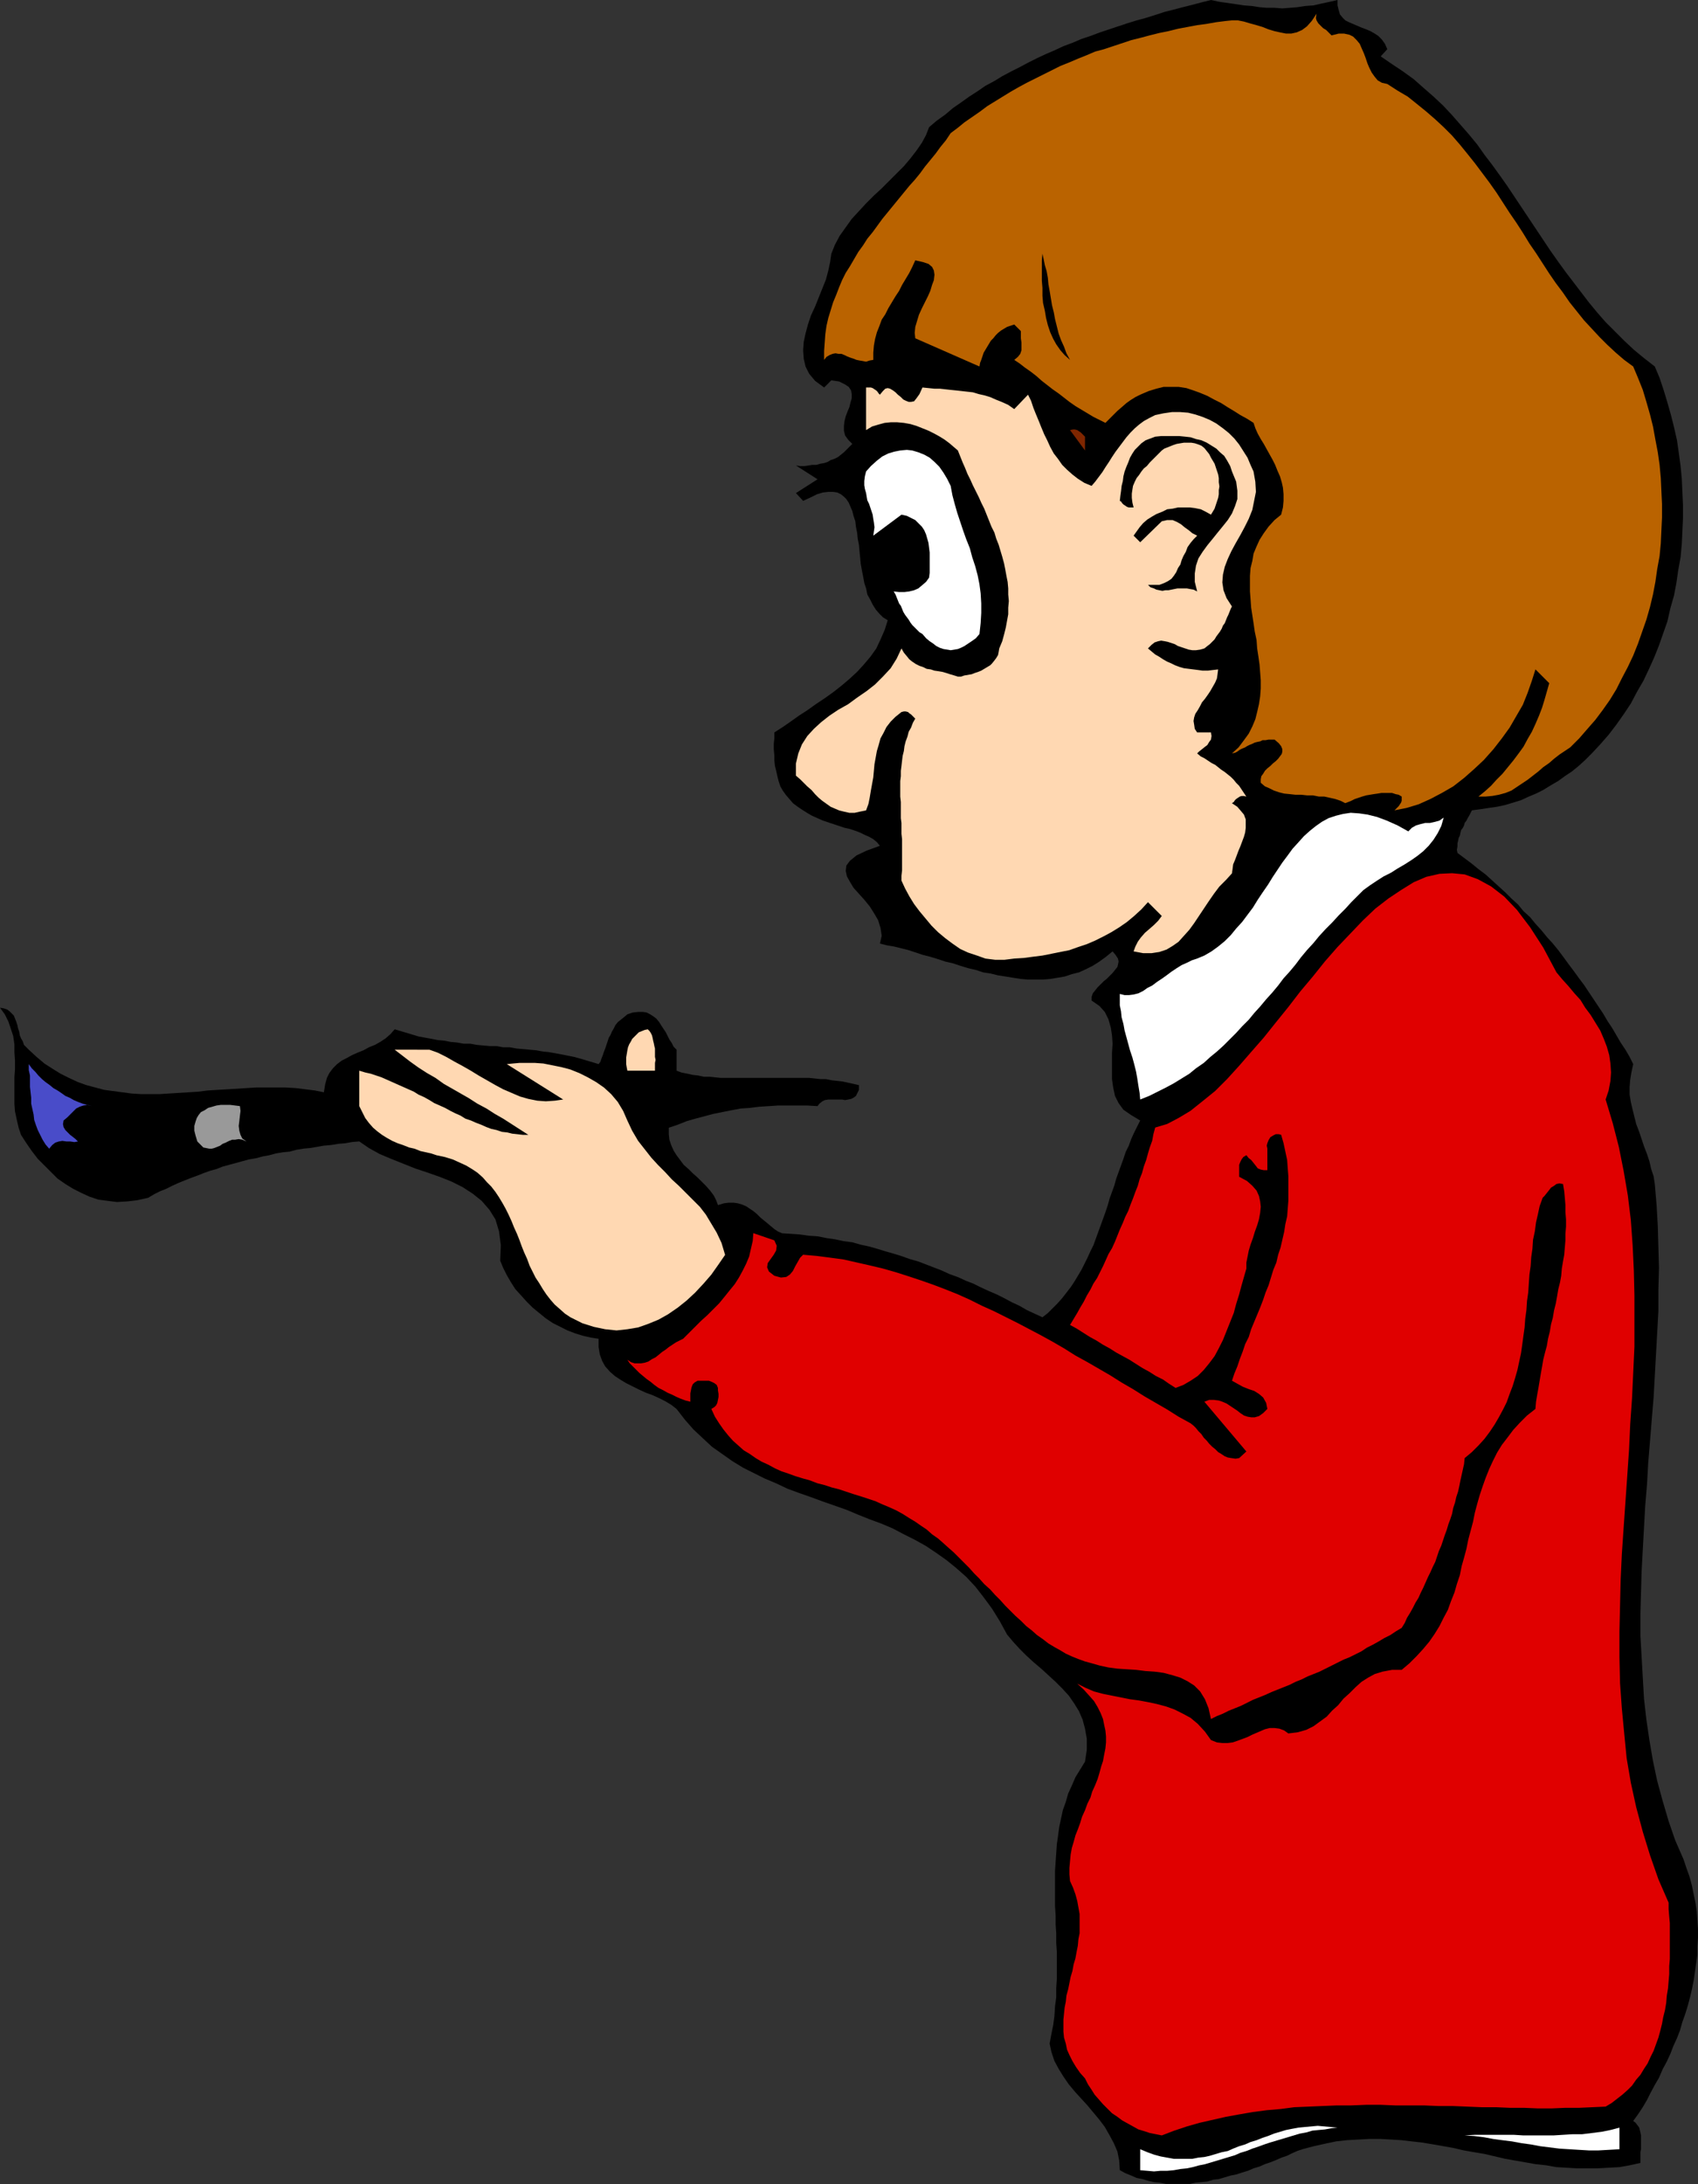 <?xml version="1.0" encoding="UTF-8" standalone="no"?>
<svg
   version="1.0"
   width="121.048mm"
   height="155.668mm"
   id="svg15"
   sodipodi:docname="Painter 06.wmf"
   xmlns:inkscape="http://www.inkscape.org/namespaces/inkscape"
   xmlns:sodipodi="http://sodipodi.sourceforge.net/DTD/sodipodi-0.dtd"
   xmlns="http://www.w3.org/2000/svg"
   xmlns:svg="http://www.w3.org/2000/svg">
  <rect width="100%" height="100%" fill="#333333" stroke="none"/>
  <sodipodi:namedview
     id="namedview15"
     pagecolor="#ffffff"
     bordercolor="#000000"
     borderopacity="0.25"
     inkscape:showpageshadow="2"
     inkscape:pageopacity="0.0"
     inkscape:pagecheckerboard="0"
     inkscape:deskcolor="#d1d1d1"
     inkscape:document-units="mm" />
  <defs
     id="defs1">
    <pattern
       id="WMFhbasepattern"
       patternUnits="userSpaceOnUse"
       width="6"
       height="6"
       x="0"
       y="0" />
  </defs>
  <path
     style="fill:#000000;fill-opacity:1;fill-rule:evenodd;stroke:none"
     d="m 360.38,0 v 1.454 l 0.323,1.293 0.323,1.131 0.808,0.97 0.646,0.646 0.97,0.485 1.131,0.485 1.131,0.485 1.131,0.485 1.293,0.485 1.131,0.485 1.131,0.646 0.97,0.646 0.97,0.97 0.808,1.131 0.646,1.454 -1.778,1.939 3.071,2.101 2.909,1.939 2.909,2.101 2.747,2.424 2.586,2.262 2.586,2.424 2.424,2.585 2.262,2.585 2.262,2.585 2.262,2.747 1.939,2.747 2.101,2.747 2.101,2.909 1.939,2.747 1.939,2.909 1.939,2.909 1.939,2.909 1.939,2.909 1.939,2.909 1.939,2.909 1.939,2.747 2.101,2.909 2.101,2.747 2.101,2.747 2.101,2.747 2.262,2.747 2.262,2.585 2.586,2.585 2.424,2.424 2.586,2.424 2.747,2.262 2.909,2.262 1.293,3.07 1.131,3.393 0.97,3.232 0.97,3.393 0.808,3.232 0.808,3.555 0.485,3.393 0.485,3.555 0.323,3.393 0.162,3.555 0.162,3.555 v 3.555 l -0.162,3.555 -0.162,3.393 -0.323,3.555 -0.646,3.555 -0.485,3.393 -0.646,3.393 -0.97,3.393 -0.808,3.555 -1.131,3.232 -1.131,3.232 -1.293,3.232 -1.454,3.232 -1.454,3.07 -1.778,3.07 -1.616,3.07 -1.939,2.909 -1.939,2.747 -2.101,2.747 -2.262,2.585 -2.262,2.424 -1.778,1.778 -1.778,1.616 -1.778,1.454 -1.939,1.293 -1.778,1.293 -1.939,1.131 -2.101,1.293 -1.939,0.97 -1.939,0.808 -2.101,0.97 -2.101,0.646 -2.101,0.646 -2.262,0.485 -2.262,0.323 -2.101,0.323 -2.424,0.323 -0.323,0.646 -0.323,0.646 -0.485,0.808 -0.323,0.646 -0.485,0.646 -0.162,0.646 -0.323,0.646 -0.485,0.646 -0.162,0.646 -0.162,0.808 -0.323,0.646 -0.162,0.808 -0.162,0.646 v 0.808 l -0.162,0.97 0.162,0.808 1.939,1.454 1.939,1.454 1.778,1.454 1.939,1.454 1.778,1.616 1.778,1.616 1.778,1.616 1.616,1.616 1.778,1.616 1.454,1.778 1.778,1.616 1.454,1.778 1.616,1.778 1.454,1.778 1.616,1.778 1.454,1.778 1.454,1.939 1.293,1.778 1.454,1.939 1.293,1.778 1.454,1.939 1.293,1.939 1.293,1.939 1.293,1.939 1.293,1.939 1.131,1.939 1.293,1.939 1.131,1.939 1.131,1.939 1.293,1.939 1.131,1.939 0.97,1.939 -0.485,2.262 -0.323,1.939 -0.162,1.939 v 2.101 l 0.323,1.939 0.485,2.101 0.485,1.939 0.485,1.939 0.808,2.101 0.646,1.939 0.646,1.939 0.808,2.101 0.646,1.939 0.485,2.101 0.646,1.939 0.323,2.101 0.485,5.656 0.323,5.656 0.162,5.656 0.162,5.656 -0.162,5.817 v 5.817 l -0.323,5.817 -0.323,5.817 -0.323,5.817 -0.323,5.817 -0.485,5.817 -0.485,5.979 -0.485,5.817 -0.323,5.817 -0.485,5.817 -0.323,5.817 -0.323,5.817 -0.323,5.979 -0.162,5.656 -0.162,5.817 v 5.817 l 0.323,5.656 0.323,5.656 0.323,5.656 0.646,5.656 0.808,5.494 0.97,5.656 1.131,5.333 1.454,5.333 1.616,5.494 1.778,5.171 2.262,5.171 0.808,2.424 0.808,2.262 0.646,2.424 0.485,2.424 0.485,2.262 0.323,2.262 0.162,2.262 0.162,2.424 v 2.262 l -0.162,2.424 v 2.262 l -0.323,2.262 -0.323,2.262 -0.323,2.262 -0.485,2.424 -0.485,2.101 -0.646,2.424 -0.646,2.101 -0.808,2.262 -0.646,2.262 -0.808,2.101 -0.97,2.101 -0.808,2.101 -0.97,2.101 -1.131,2.101 -0.97,2.262 -1.131,1.939 -1.131,2.101 -0.97,1.939 -1.131,1.939 -1.293,1.939 -1.293,1.778 0.646,0.485 0.485,0.646 0.485,0.646 0.162,0.646 0.162,0.646 0.162,0.808 v 0.646 0.808 0.808 0.646 0.808 l -0.162,0.808 v 0.808 0.646 0.808 0.646 l -2.909,0.646 -2.747,0.485 -2.909,0.162 -2.909,0.162 h -2.747 -2.909 l -2.747,-0.162 -2.747,-0.162 -2.747,-0.485 -2.909,-0.323 -2.747,-0.485 -2.747,-0.485 -2.747,-0.485 -2.747,-0.646 -2.747,-0.646 -2.909,-0.485 -2.747,-0.485 -2.747,-0.646 -2.747,-0.485 -2.747,-0.485 -2.909,-0.485 -2.909,-0.323 -2.747,-0.323 -2.747,-0.162 -2.909,-0.162 h -2.909 l -2.909,0.162 -3.071,0.162 -2.909,0.323 -3.071,0.646 -2.909,0.646 -3.071,0.808 -1.454,0.485 -1.454,0.646 -1.293,0.646 -1.454,0.485 -1.454,0.646 -1.616,0.646 -1.454,0.485 -1.454,0.646 -1.616,0.485 -1.454,0.646 -1.616,0.485 -1.454,0.485 -1.616,0.323 -1.616,0.485 -1.616,0.485 -1.454,0.162 -1.616,0.485 -1.616,0.162 -1.616,0.162 -1.454,0.323 h -1.778 -1.454 -1.778 -1.454 l -1.616,-0.323 -1.616,-0.162 -1.454,-0.323 -1.616,-0.485 -1.616,-0.323 -1.454,-0.646 -1.616,-0.646 -1.454,-0.808 -0.162,-2.585 -0.485,-2.424 -0.97,-2.262 -1.131,-2.101 -1.293,-2.262 -1.454,-1.939 -1.616,-1.939 -1.616,-1.939 -1.778,-1.939 -1.616,-1.778 -1.616,-1.939 -1.454,-2.101 -1.293,-2.101 -1.131,-2.101 -0.808,-2.424 -0.485,-2.262 0.485,-2.585 0.485,-2.424 0.323,-2.424 0.162,-2.585 0.323,-2.424 v -2.424 l 0.162,-2.585 v -2.424 -2.424 -2.424 l -0.162,-2.424 v -2.585 l -0.162,-2.424 v -2.424 l -0.162,-2.424 v -2.424 -2.424 -2.424 -2.262 l 0.162,-2.424 0.162,-2.262 0.162,-2.424 0.323,-2.262 0.323,-2.424 0.485,-2.262 0.485,-2.262 0.808,-2.262 0.646,-2.262 0.97,-2.101 0.97,-2.262 1.293,-2.101 1.293,-2.101 0.485,-3.232 v -2.909 l -0.485,-2.747 -0.646,-2.424 -0.97,-2.262 -1.293,-2.101 -1.454,-2.101 -1.778,-1.939 -1.778,-1.778 -1.939,-1.778 -1.939,-1.778 -2.101,-1.778 -1.939,-1.778 -1.778,-1.778 -1.778,-1.939 -1.616,-1.939 -1.939,-3.555 -2.101,-3.393 -2.262,-3.07 -2.262,-2.909 -2.424,-2.585 -2.747,-2.424 -2.586,-2.101 -2.747,-1.939 -2.909,-1.939 -2.909,-1.616 -2.909,-1.454 -3.071,-1.616 -3.071,-1.293 -3.071,-1.131 -3.232,-1.293 -3.071,-1.293 -3.232,-1.131 -3.232,-1.131 -3.071,-1.131 -3.232,-1.131 -3.071,-1.131 -3.071,-1.454 -3.071,-1.293 -2.909,-1.454 -2.909,-1.454 -2.909,-1.778 -2.747,-1.939 -2.747,-1.939 -2.424,-2.262 -2.586,-2.424 -2.262,-2.585 -2.262,-2.909 -1.454,-1.131 -1.616,-0.97 -1.616,-0.808 -1.778,-0.808 -1.778,-0.646 -1.778,-0.808 -1.939,-0.97 -1.616,-0.808 -1.616,-0.97 -1.454,-0.97 -1.293,-1.131 -1.293,-1.454 -0.808,-1.454 -0.646,-1.778 -0.323,-1.939 v -2.262 l -2.101,-0.323 -2.101,-0.485 -2.101,-0.646 -2.101,-0.808 -1.939,-0.97 -1.939,-0.97 -1.939,-1.293 -1.778,-1.454 -1.778,-1.454 -1.616,-1.616 -1.454,-1.616 -1.616,-1.778 -1.131,-1.778 -1.131,-1.939 -0.97,-1.939 -0.808,-1.939 0.162,-4.201 -0.485,-3.717 -0.97,-3.232 -1.616,-2.585 -2.101,-2.424 -2.424,-1.939 -2.747,-1.778 -2.909,-1.454 -3.232,-1.293 -3.232,-1.131 -3.394,-1.131 -3.232,-1.293 -3.232,-1.293 -3.071,-1.293 -2.909,-1.616 -2.586,-1.778 -1.939,0.162 -1.778,0.323 -1.939,0.162 -1.939,0.323 -1.939,0.162 -1.778,0.323 -1.939,0.323 -1.778,0.162 -1.939,0.323 -1.778,0.485 -1.778,0.162 -1.939,0.323 -1.778,0.485 -1.778,0.323 -1.778,0.485 -1.939,0.323 -1.778,0.485 -1.778,0.485 -1.778,0.485 -1.778,0.485 -1.616,0.646 -1.778,0.485 -1.778,0.646 -1.616,0.646 -1.778,0.646 -1.616,0.646 -1.616,0.646 -1.778,0.808 -1.616,0.808 -1.616,0.646 -1.616,0.808 -1.616,0.97 -2.909,0.646 -2.747,0.323 -2.747,0.162 -2.586,-0.323 -2.424,-0.323 -2.424,-0.808 -2.101,-0.97 -2.262,-1.131 -2.101,-1.293 -2.101,-1.454 -1.778,-1.778 -1.778,-1.778 -1.778,-1.778 -1.616,-2.101 -1.454,-2.101 -1.454,-2.262 -0.646,-1.939 -0.485,-2.101 -0.485,-2.262 -0.162,-2.101 v -2.424 -2.262 -2.424 l 0.162,-2.101 v -2.424 l -0.162,-2.262 v -2.101 L 3.555,279.068 2.909,277.129 2.262,275.19 1.293,273.251 0,271.473 l 0.97,0.162 0.97,0.323 0.646,0.485 0.646,0.646 0.485,0.485 0.323,0.808 0.323,0.808 0.323,0.97 0.162,0.808 0.323,0.97 0.162,0.97 0.323,0.808 0.485,0.808 0.323,0.97 0.646,0.646 0.646,0.646 2.101,1.939 2.101,1.778 2.262,1.454 2.101,1.293 2.262,1.131 2.424,1.131 2.262,0.808 2.424,0.646 2.424,0.646 2.424,0.323 2.424,0.323 2.424,0.323 2.586,0.162 h 2.424 2.586 l 2.586,-0.162 2.586,-0.162 2.586,-0.162 2.586,-0.162 2.586,-0.323 2.586,-0.162 2.747,-0.162 2.586,-0.162 2.586,-0.162 2.586,-0.162 h 2.747 2.586 2.586 l 2.747,0.162 2.586,0.323 2.586,0.323 2.424,0.485 0.323,-2.101 0.485,-1.778 0.646,-1.293 0.97,-1.293 1.131,-1.131 1.293,-0.97 1.293,-0.646 1.454,-0.808 1.454,-0.646 1.616,-0.646 1.454,-0.808 1.616,-0.646 1.454,-0.808 1.454,-0.97 1.293,-1.131 1.131,-1.293 1.616,0.485 1.616,0.485 1.616,0.485 1.616,0.485 1.778,0.323 1.778,0.323 1.616,0.323 1.778,0.162 1.616,0.323 1.778,0.162 1.778,0.323 h 1.778 l 1.778,0.323 1.778,0.162 1.778,0.162 h 1.778 l 1.778,0.323 h 1.778 l 1.778,0.323 1.778,0.162 1.778,0.162 1.778,0.162 1.778,0.323 1.616,0.162 1.778,0.323 1.778,0.323 1.616,0.323 1.616,0.323 1.778,0.485 1.616,0.485 1.616,0.485 1.616,0.485 0.485,-0.646 0.323,-0.97 0.323,-0.808 0.323,-0.97 0.323,-0.808 0.323,-0.97 0.323,-0.97 0.323,-0.97 0.485,-0.808 0.323,-0.808 0.485,-0.808 0.485,-0.97 0.646,-0.808 0.808,-0.646 0.808,-0.646 0.97,-0.808 1.454,-0.485 1.454,-0.162 h 1.293 l 0.97,0.162 0.97,0.485 0.97,0.646 0.646,0.485 0.808,0.97 0.485,0.808 0.646,0.97 0.646,0.97 0.485,0.97 0.485,0.97 0.646,0.97 0.485,0.97 0.808,0.808 v 5.656 l 1.293,0.485 1.616,0.323 1.454,0.323 1.454,0.162 1.454,0.323 h 1.616 l 1.454,0.162 1.616,0.162 h 1.454 1.616 1.616 1.616 1.616 1.454 1.616 1.616 1.616 1.616 1.616 1.616 1.616 1.454 1.616 l 1.616,0.162 1.454,0.162 h 1.454 l 1.616,0.323 1.454,0.162 1.454,0.162 1.454,0.323 1.454,0.323 1.454,0.323 v 1.293 l -0.485,0.97 -0.323,0.646 -0.646,0.485 -0.646,0.323 -0.808,0.162 -0.808,0.162 -0.808,-0.162 h -0.97 -0.97 -0.97 -0.808 l -0.97,0.162 -0.646,0.323 -0.808,0.646 -0.485,0.646 -2.747,-0.162 h -2.586 -2.586 -2.747 l -2.424,0.162 -2.586,0.162 -2.586,0.323 -2.424,0.162 -2.586,0.485 -2.424,0.485 -2.424,0.485 -2.424,0.646 -2.424,0.646 -2.262,0.646 -2.424,0.97 -2.424,0.808 v 1.778 l 0.162,1.454 0.485,1.454 0.646,1.454 0.808,1.293 0.97,1.293 0.97,1.293 1.293,1.131 1.131,1.131 1.293,1.131 1.131,1.131 1.131,1.131 1.131,1.293 0.97,1.293 0.646,1.293 0.485,1.293 1.616,-0.485 1.293,-0.162 h 1.293 l 1.131,0.162 1.131,0.323 1.131,0.485 0.97,0.646 0.97,0.646 0.97,0.808 0.97,0.97 0.808,0.646 0.97,0.808 0.97,0.808 0.97,0.808 0.97,0.646 1.131,0.485 2.424,0.162 2.424,0.162 2.262,0.323 2.424,0.162 2.424,0.485 2.262,0.323 2.262,0.485 2.424,0.323 2.262,0.646 2.262,0.485 2.262,0.646 2.101,0.646 2.262,0.646 2.101,0.646 2.262,0.808 2.262,0.646 2.101,0.808 2.101,0.808 2.101,0.808 2.101,0.97 2.262,0.808 2.101,0.97 2.101,0.808 1.939,0.97 2.101,0.97 2.262,0.97 1.939,0.97 2.101,1.131 2.101,0.97 1.939,1.131 2.101,0.97 2.101,0.97 1.454,-1.131 1.293,-1.293 1.293,-1.293 1.293,-1.454 1.131,-1.454 1.131,-1.454 0.97,-1.454 0.97,-1.616 0.97,-1.616 0.808,-1.616 0.808,-1.616 0.808,-1.778 0.808,-1.616 0.646,-1.778 0.646,-1.778 0.646,-1.778 0.646,-1.778 0.646,-1.778 0.646,-1.939 0.485,-1.778 0.646,-1.778 0.646,-1.778 0.485,-1.778 0.646,-1.778 0.646,-1.778 0.646,-1.778 0.646,-1.939 0.808,-1.616 0.646,-1.778 0.808,-1.778 0.808,-1.616 0.808,-1.616 -2.424,-1.454 -2.101,-1.454 -1.293,-1.778 -0.97,-1.939 -0.485,-2.262 -0.323,-2.262 v -2.262 -2.424 -2.424 l 0.162,-2.424 -0.162,-2.262 -0.323,-2.101 -0.646,-2.262 -0.97,-1.939 -1.454,-1.616 -2.101,-1.454 v -0.97 l 0.323,-0.97 0.646,-0.808 0.646,-0.808 0.808,-0.808 0.808,-0.808 0.808,-0.646 0.808,-0.808 0.808,-0.808 0.646,-0.808 0.646,-0.808 0.162,-0.646 0.162,-0.808 -0.162,-0.808 -0.646,-0.97 -0.808,-0.97 -1.778,1.454 -1.778,1.293 -1.778,1.131 -1.939,0.97 -1.778,0.808 -1.939,0.485 -1.939,0.646 -1.939,0.323 -1.939,0.323 -1.939,0.162 h -1.939 -2.101 l -1.939,-0.162 -2.101,-0.323 -1.939,-0.323 -2.101,-0.323 -1.939,-0.485 -2.101,-0.323 -1.939,-0.646 -2.101,-0.485 -2.101,-0.646 -1.939,-0.646 -2.101,-0.485 -1.939,-0.646 -2.101,-0.646 -1.939,-0.485 -1.939,-0.646 -1.939,-0.646 -1.939,-0.485 -1.939,-0.485 -1.939,-0.323 -1.939,-0.485 0.485,-2.101 -0.323,-2.101 -0.646,-2.101 -1.131,-1.939 -1.131,-1.778 -1.454,-1.778 -1.454,-1.616 -1.454,-1.616 -0.97,-1.616 -0.808,-1.454 -0.323,-1.454 0.162,-1.454 0.97,-1.293 1.778,-1.454 2.747,-1.293 3.555,-1.293 -0.808,-0.97 -0.97,-0.808 -1.131,-0.646 -1.131,-0.485 -1.293,-0.646 -1.293,-0.485 -1.454,-0.485 -1.454,-0.323 -1.454,-0.485 -1.454,-0.485 -1.454,-0.485 -1.454,-0.485 -1.454,-0.646 -1.454,-0.646 -1.131,-0.646 -1.293,-0.808 -1.454,-0.97 -1.293,-0.97 -0.97,-1.131 -0.97,-1.131 -0.808,-1.131 -0.646,-1.131 -0.485,-1.454 -0.323,-1.293 -0.323,-1.454 -0.323,-1.293 -0.162,-1.454 v -1.454 l -0.162,-1.616 v -1.454 l 0.162,-1.454 v -1.616 l 2.262,-1.454 2.101,-1.454 2.262,-1.616 2.262,-1.454 2.262,-1.616 2.424,-1.616 2.262,-1.616 2.262,-1.778 2.101,-1.778 2.101,-1.939 1.778,-1.939 1.778,-2.101 1.616,-2.262 1.131,-2.424 1.131,-2.585 0.808,-2.585 -1.293,-0.808 -0.97,-0.97 -0.97,-1.131 -0.808,-1.293 -0.646,-1.293 -0.808,-1.454 -0.323,-1.616 -0.485,-1.454 -0.323,-1.778 -0.323,-1.616 -0.323,-1.778 -0.162,-1.778 -0.162,-1.616 -0.162,-1.778 -0.323,-1.616 -0.162,-1.616 -0.323,-1.616 -0.162,-1.454 -0.485,-1.454 -0.323,-1.293 -0.485,-1.131 -0.485,-1.131 -0.646,-0.97 -0.646,-0.646 -0.808,-0.646 -0.97,-0.485 -1.131,-0.162 h -1.293 l -1.454,0.162 -1.616,0.485 -1.616,0.808 -2.101,0.97 -1.939,-2.101 5.818,-3.717 -5.818,-3.717 1.131,0.162 h 1.131 l 1.131,-0.162 0.97,-0.162 h 1.131 l 1.131,-0.323 0.97,-0.162 0.97,-0.323 0.808,-0.485 0.97,-0.323 0.97,-0.485 0.808,-0.646 0.808,-0.646 0.646,-0.646 0.808,-0.808 0.808,-0.808 -1.131,-1.131 -0.808,-1.131 -0.323,-1.293 v -1.293 l 0.162,-1.293 0.323,-1.293 0.485,-1.293 0.485,-1.131 0.323,-1.293 0.323,-1.131 v -1.131 l -0.162,-0.97 -0.646,-0.97 -0.97,-0.646 -1.616,-0.808 -2.101,-0.323 -1.939,1.939 -2.424,-1.778 -1.616,-1.939 -0.97,-1.939 -0.485,-2.101 -0.162,-2.262 0.162,-2.262 0.485,-2.262 0.646,-2.424 0.808,-2.424 1.131,-2.424 0.97,-2.424 0.97,-2.424 0.97,-2.424 0.646,-2.424 0.485,-2.262 0.323,-2.262 0.97,-2.424 1.293,-2.424 1.616,-2.262 1.616,-2.262 1.939,-2.101 1.939,-2.101 2.101,-2.101 2.101,-1.939 2.101,-2.101 1.939,-1.939 1.939,-1.939 1.778,-2.101 1.616,-2.101 1.454,-2.101 1.131,-2.101 0.808,-2.101 2.101,-1.778 2.262,-1.616 2.101,-1.778 2.101,-1.454 2.262,-1.616 2.262,-1.454 2.101,-1.454 2.424,-1.293 2.101,-1.293 2.424,-1.293 2.262,-1.131 2.424,-1.293 2.262,-1.131 2.424,-1.131 2.262,-0.97 2.424,-1.131 2.586,-0.97 2.262,-0.97 2.424,-0.808 2.586,-0.97 2.424,-0.808 2.424,-0.808 2.424,-0.808 2.586,-0.808 2.424,-0.646 2.586,-0.808 2.424,-0.808 2.586,-0.646 2.424,-0.646 2.586,-0.646 2.424,-0.646 L 326.281,0 l 2.262,0.485 2.262,0.323 2.262,0.323 2.101,0.323 2.101,0.162 2.101,0.323 1.939,0.162 h 2.101 l 2.101,0.162 2.101,-0.162 1.939,-0.162 2.101,-0.323 2.262,-0.162 2.101,-0.485 2.262,-0.485 z"
     id="path1" />
  <path
     style="fill:#ba6300;fill-opacity:1;fill-rule:evenodd;stroke:none"
     d="m 358.764,9.534 1.939,-0.485 h 1.454 l 1.454,0.323 0.97,0.485 0.97,0.97 0.808,0.97 0.485,1.131 0.646,1.454 0.485,1.293 0.485,1.454 0.485,1.131 0.646,1.293 0.808,1.131 0.808,0.97 1.131,0.646 1.454,0.323 2.747,1.778 2.747,1.616 2.424,1.939 2.586,2.101 2.424,2.101 2.262,2.101 2.262,2.262 2.101,2.424 2.101,2.585 1.939,2.424 1.939,2.585 1.939,2.585 1.939,2.747 1.778,2.747 1.778,2.747 1.778,2.585 1.778,2.747 1.778,2.909 1.778,2.585 1.778,2.747 1.778,2.747 1.778,2.585 1.939,2.585 1.778,2.585 1.939,2.424 1.939,2.424 2.101,2.262 2.101,2.262 2.101,2.101 2.262,2.101 2.262,1.939 2.424,1.778 1.293,3.07 1.293,3.232 0.97,3.232 0.97,3.393 0.808,3.232 0.646,3.555 0.646,3.393 0.485,3.393 0.323,3.555 0.162,3.555 0.162,3.393 v 3.717 l -0.162,3.393 -0.162,3.555 -0.323,3.393 -0.646,3.555 -0.485,3.393 -0.646,3.393 -0.808,3.393 -0.97,3.393 -1.131,3.232 -1.131,3.232 -1.293,3.232 -1.454,3.07 -1.616,3.07 -1.454,2.909 -1.778,2.909 -1.939,2.747 -1.939,2.585 -2.262,2.585 -2.101,2.424 -2.424,2.424 -1.454,0.97 -1.454,0.97 -1.454,1.131 -1.293,1.131 -1.616,1.131 -1.293,1.131 -1.454,1.131 -1.454,1.131 -1.454,0.97 -1.454,0.97 -1.454,0.97 -1.616,0.646 -1.778,0.485 -1.778,0.323 -1.778,0.162 h -1.939 l 1.778,-1.454 1.616,-1.454 1.454,-1.616 1.616,-1.616 1.454,-1.778 1.454,-1.778 1.454,-1.939 1.293,-1.778 1.131,-2.101 1.131,-1.939 0.97,-2.101 0.97,-2.262 0.808,-2.101 0.646,-2.101 0.646,-2.262 0.646,-2.262 -3.717,-3.717 -0.97,3.07 -1.131,3.232 -1.293,3.232 -1.778,3.07 -1.778,3.07 -2.101,2.909 -2.262,2.909 -2.586,2.909 -2.586,2.424 -2.747,2.424 -2.909,2.262 -3.071,1.778 -3.071,1.616 -3.232,1.454 -3.232,0.97 -3.232,0.646 0.323,-0.323 0.485,-0.485 0.323,-0.323 0.323,-0.485 0.323,-0.485 0.162,-0.485 v -0.485 -0.646 l -0.808,-0.485 -0.808,-0.162 -0.97,-0.323 h -0.97 -0.97 -0.97 l -0.97,0.162 -1.131,0.162 -0.97,0.162 -0.97,0.162 -1.131,0.323 -0.97,0.323 -0.97,0.323 -0.97,0.485 -0.808,0.323 -0.808,0.323 -1.293,-0.646 -1.454,-0.485 -1.454,-0.323 -1.454,-0.323 h -1.454 l -1.616,-0.323 h -1.616 l -1.454,-0.162 h -1.616 l -1.454,-0.162 -1.616,-0.162 -1.293,-0.323 -1.454,-0.485 -1.293,-0.646 -1.131,-0.485 -1.131,-0.97 v -0.97 l 0.162,-0.808 0.485,-0.646 0.485,-0.808 0.646,-0.646 0.808,-0.646 0.646,-0.646 0.808,-0.646 0.646,-0.646 0.485,-0.646 0.485,-0.646 0.162,-0.646 v -0.646 l -0.323,-0.808 -0.646,-0.808 -1.131,-0.97 h -0.808 -0.808 l -0.808,0.162 h -0.808 l -0.646,0.323 -0.808,0.162 -0.646,0.162 -0.646,0.323 -0.808,0.323 -0.646,0.323 -0.485,0.323 -0.808,0.323 -0.646,0.323 -0.646,0.485 -0.646,0.323 -0.808,0.162 1.778,-1.616 1.454,-1.939 1.293,-1.778 0.97,-1.939 0.808,-1.939 0.485,-1.939 0.485,-2.101 0.323,-2.101 0.162,-2.101 v -2.262 l -0.162,-2.101 -0.162,-2.101 -0.323,-2.262 -0.323,-2.101 -0.162,-2.262 -0.485,-2.262 -0.323,-2.262 -0.323,-2.101 -0.323,-2.101 -0.162,-2.262 -0.162,-2.101 v -2.101 -2.101 l 0.162,-2.101 0.485,-1.939 0.323,-1.939 0.808,-1.939 0.808,-1.778 1.131,-1.778 1.293,-1.778 1.616,-1.778 1.778,-1.454 0.485,-1.939 0.162,-1.778 v -1.778 l -0.162,-1.778 -0.323,-1.454 -0.485,-1.616 -0.646,-1.454 -0.646,-1.616 -0.646,-1.293 -0.808,-1.454 -0.808,-1.454 -0.808,-1.454 -0.808,-1.293 -0.808,-1.454 -0.646,-1.454 -0.485,-1.454 -1.778,-1.131 -1.778,-0.97 -1.778,-1.131 -1.616,-0.97 -1.778,-1.131 -1.939,-0.97 -1.778,-0.97 -1.939,-0.808 -1.778,-0.646 -1.939,-0.646 -2.101,-0.323 h -1.939 -2.101 l -1.939,0.485 -2.101,0.646 -2.262,0.97 -1.293,0.646 -1.293,0.808 -1.131,0.808 -1.293,1.131 -1.131,0.97 -1.131,1.131 -0.97,0.97 -1.131,1.131 -1.616,-0.808 -1.616,-0.808 -1.616,-0.97 -1.616,-0.97 -1.616,-0.97 -1.616,-1.131 -1.454,-1.131 -1.454,-1.131 -1.616,-1.131 -1.454,-1.131 -1.454,-1.131 -1.454,-1.293 -1.454,-1.131 -1.616,-1.131 -1.454,-1.131 -1.454,-0.97 0.97,-0.808 0.646,-0.808 0.323,-0.97 v -1.131 -0.97 l -0.162,-1.131 v -1.131 -0.808 l -1.778,-1.778 -0.97,0.323 -0.97,0.323 -0.808,0.485 -0.808,0.485 -0.808,0.646 -0.646,0.646 -0.646,0.808 -0.646,0.646 -0.485,0.808 -0.485,0.808 -0.485,0.808 -0.485,0.808 -0.323,0.97 -0.323,0.97 -0.323,0.808 -0.162,0.97 -17.292,-7.595 -0.162,-1.454 0.162,-1.616 0.485,-1.616 0.485,-1.616 0.808,-1.778 0.808,-1.616 0.808,-1.616 0.646,-1.454 0.485,-1.616 0.485,-1.293 0.162,-1.454 -0.162,-1.131 -0.485,-0.97 -0.97,-0.808 -1.454,-0.485 -2.101,-0.485 -0.808,1.778 -0.808,1.616 -0.97,1.616 -0.97,1.616 -0.808,1.616 -0.97,1.454 -0.97,1.616 -0.97,1.616 -0.808,1.616 -0.97,1.454 -0.646,1.778 -0.646,1.616 -0.485,1.778 -0.323,1.778 -0.162,1.939 v 1.939 l -0.97,0.162 -0.97,0.323 -0.808,-0.162 -0.97,-0.162 -0.808,-0.162 -0.808,-0.323 -0.97,-0.323 -0.808,-0.323 -0.646,-0.323 -0.808,-0.323 h -0.808 l -0.808,-0.162 -0.808,0.162 -0.808,0.323 -0.808,0.485 -0.646,0.808 v -2.424 l 0.162,-2.262 0.162,-2.262 0.323,-2.262 0.485,-2.101 0.646,-2.101 0.646,-2.101 0.808,-1.939 0.808,-2.101 0.808,-1.939 0.97,-1.939 1.131,-1.778 1.131,-1.939 1.131,-1.939 1.293,-1.778 1.131,-1.778 1.454,-1.778 1.293,-1.778 1.293,-1.778 1.454,-1.778 1.454,-1.778 1.454,-1.778 1.454,-1.778 1.454,-1.778 1.454,-1.616 1.454,-1.778 1.293,-1.778 1.454,-1.778 1.454,-1.778 1.293,-1.778 1.454,-1.778 1.293,-1.939 1.939,-1.454 1.778,-1.454 2.101,-1.454 2.101,-1.454 1.939,-1.454 2.101,-1.293 2.101,-1.293 2.101,-1.293 2.262,-1.293 2.101,-1.131 2.262,-1.131 2.262,-1.131 2.262,-1.131 2.262,-1.131 2.424,-0.97 2.262,-0.97 2.424,-0.97 2.262,-0.97 2.424,-0.646 2.424,-0.808 2.424,-0.808 2.424,-0.808 2.586,-0.646 2.424,-0.646 2.586,-0.646 2.424,-0.485 2.586,-0.646 2.586,-0.485 2.586,-0.485 2.424,-0.323 2.747,-0.485 2.586,-0.323 1.616,-0.162 h 1.616 l 1.616,0.323 1.616,0.485 1.778,0.485 1.616,0.485 1.616,0.646 1.616,0.485 1.454,0.323 1.616,0.323 h 1.454 l 1.454,-0.323 1.454,-0.646 1.293,-0.97 1.293,-1.454 1.293,-1.939 -0.162,1.131 0.162,0.646 0.485,0.808 0.646,0.646 0.646,0.646 0.808,0.485 0.646,0.646 z"
     id="path2" />
  <path
     style="fill:#000000;fill-opacity:1;fill-rule:evenodd;stroke:none"
     d="m 288.304,96.955 -1.454,-1.293 -1.131,-1.293 -1.131,-1.616 -0.808,-1.454 -0.808,-1.778 -0.646,-1.939 -0.485,-1.939 -0.323,-1.939 -0.485,-2.101 -0.162,-1.939 v -2.101 l -0.162,-1.939 V 73.686 71.746 70.131 l 0.162,-1.778 0.323,1.454 0.323,1.616 0.485,1.616 0.323,1.778 0.162,1.778 0.323,1.778 0.323,1.939 0.323,1.939 0.485,1.939 0.323,1.778 0.485,1.939 0.485,1.939 0.646,1.778 0.808,1.778 0.646,1.778 z"
     id="path3" />
  <path
     style="fill:#ffd8b2;fill-opacity:1;fill-rule:evenodd;stroke:none"
     d="m 237.075,106.327 0.808,-0.97 0.646,-0.646 0.646,-0.162 0.646,0.162 0.808,0.485 0.646,0.485 0.646,0.646 0.808,0.646 0.646,0.646 0.646,0.323 0.808,0.323 h 0.646 l 0.808,-0.162 0.646,-0.808 0.808,-1.131 0.808,-1.778 1.616,0.162 1.616,0.162 h 1.454 l 1.454,0.162 1.454,0.162 1.616,0.162 1.454,0.162 1.454,0.162 1.454,0.162 1.616,0.485 1.454,0.323 1.616,0.485 1.454,0.646 1.616,0.646 1.778,0.808 1.616,1.131 3.717,-3.878 0.808,1.616 0.646,1.939 0.646,1.616 0.808,1.939 0.646,1.616 0.808,1.939 0.808,1.616 0.808,1.778 0.97,1.778 1.131,1.454 1.131,1.616 1.293,1.293 1.454,1.293 1.454,1.131 1.778,1.131 1.939,0.808 0.97,-1.131 0.97,-1.293 0.97,-1.293 0.808,-1.293 0.97,-1.454 0.808,-1.293 0.97,-1.454 0.97,-1.293 0.97,-1.293 0.97,-1.293 1.131,-1.293 1.131,-1.131 1.131,-0.97 1.293,-0.97 1.454,-0.808 1.616,-0.808 2.262,-0.485 2.262,-0.323 h 2.262 l 2.101,0.162 1.939,0.485 1.939,0.646 1.939,0.808 1.778,0.97 1.778,1.293 1.616,1.293 1.454,1.454 1.293,1.616 1.131,1.778 1.131,1.778 0.808,1.939 0.808,1.778 0.485,2.747 0.162,2.747 -0.485,2.424 -0.485,2.424 -0.97,2.424 -1.131,2.262 -1.131,2.101 -1.293,2.262 -1.131,2.101 -0.97,2.101 -0.808,2.101 -0.485,2.101 -0.162,2.101 0.323,2.101 0.808,2.101 1.454,2.262 -0.323,0.646 -0.323,0.808 -0.323,0.808 -0.323,0.646 -0.323,0.808 -0.323,0.808 -0.485,0.646 -0.323,0.808 -0.485,0.808 -0.485,0.646 -0.485,0.646 -0.485,0.808 -0.646,0.646 -0.646,0.646 -0.646,0.485 -0.808,0.646 -1.131,0.323 -1.131,0.162 h -0.97 l -0.97,-0.162 -0.97,-0.323 -0.97,-0.323 -0.97,-0.323 -0.808,-0.485 -0.97,-0.323 -0.97,-0.323 -0.808,-0.162 -0.97,-0.162 -0.808,0.162 -0.97,0.323 -0.808,0.646 -0.97,0.97 0.97,0.808 0.97,0.808 1.131,0.646 0.97,0.646 1.131,0.646 1.131,0.485 0.97,0.485 1.293,0.485 1.131,0.323 1.293,0.162 1.293,0.162 1.293,0.162 1.131,0.162 h 1.454 l 1.293,-0.162 1.454,-0.162 -0.162,1.293 -0.162,1.131 -0.485,1.131 -0.646,1.131 -0.646,1.131 -0.646,0.97 -0.808,1.131 -0.808,0.97 -0.485,0.97 -0.646,1.131 -0.646,0.97 -0.323,0.97 -0.162,0.97 0.162,0.97 0.162,1.131 0.646,0.97 h 3.717 l 0.162,0.97 -0.162,0.97 -0.485,0.646 -0.485,0.808 -0.646,0.485 -0.808,0.646 -0.808,0.646 -0.485,0.485 0.97,0.808 0.97,0.485 0.97,0.646 0.97,0.646 0.97,0.485 0.808,0.646 0.808,0.646 0.97,0.646 0.808,0.646 0.808,0.646 0.808,0.808 0.646,0.808 0.808,0.808 0.646,0.97 0.646,0.97 0.646,0.97 -0.646,-0.162 h -0.646 l -0.485,0.162 -0.485,0.323 -0.485,0.323 -0.323,0.323 -0.323,0.485 -0.485,0.323 1.454,0.97 0.97,1.131 0.808,0.97 0.485,1.293 v 1.131 1.131 l -0.162,1.293 -0.323,1.131 -0.485,1.293 -0.485,1.293 -0.485,1.131 -0.485,1.293 -0.485,1.293 -0.485,1.131 -0.162,1.293 -0.162,1.131 -1.616,1.778 -1.778,1.778 -1.454,1.939 -1.454,2.101 -1.293,1.939 -1.293,1.939 -1.293,1.939 -1.293,1.778 -1.454,1.616 -1.454,1.616 -1.616,1.131 -1.616,0.97 -1.939,0.646 -2.101,0.323 h -2.262 l -2.586,-0.485 0.485,-1.293 0.646,-1.293 0.808,-1.131 1.131,-1.293 1.131,-0.97 1.293,-1.131 1.131,-1.131 0.97,-1.293 -3.717,-3.717 -1.778,1.939 -1.939,1.778 -1.939,1.616 -2.101,1.454 -2.101,1.293 -2.101,1.131 -2.262,1.131 -2.262,0.97 -2.424,0.808 -2.262,0.808 -2.424,0.485 -2.424,0.485 -2.424,0.485 -2.586,0.323 -2.424,0.323 -2.586,0.162 -2.586,0.323 h -2.586 l -2.586,-0.323 -2.262,-0.808 -2.424,-0.808 -2.101,-0.97 -2.101,-1.454 -1.939,-1.454 -1.939,-1.616 -1.778,-1.778 -1.616,-1.939 -1.616,-1.939 -1.454,-1.939 -1.293,-2.101 -1.131,-2.101 -0.97,-2.101 v -1.293 l 0.162,-1.454 v -1.293 -1.454 -1.454 -1.293 -1.454 -1.454 l -0.162,-1.454 v -1.454 -1.454 l -0.162,-1.293 v -1.454 -1.454 -1.454 l -0.162,-1.454 v -1.454 -1.293 -1.454 l 0.162,-1.293 v -1.454 l 0.162,-1.293 0.162,-1.454 0.162,-1.293 0.323,-1.293 0.162,-1.293 0.323,-1.293 0.485,-1.293 0.323,-1.293 0.646,-1.131 0.485,-1.293 0.646,-1.131 -0.323,-0.323 -0.485,-0.485 -0.323,-0.323 -0.485,-0.323 -0.323,-0.323 -0.646,-0.162 h -0.485 l -0.646,0.162 -1.616,1.293 -1.293,1.293 -1.131,1.454 -0.808,1.616 -0.808,1.454 -0.485,1.778 -0.485,1.616 -0.323,1.778 -0.323,1.778 -0.162,1.778 -0.162,1.778 -0.323,1.778 -0.323,1.778 -0.323,1.939 -0.323,1.616 -0.646,1.778 -1.616,0.323 -1.454,0.323 h -1.454 l -1.454,-0.323 -1.293,-0.323 -1.131,-0.485 -1.131,-0.485 -1.131,-0.808 -1.131,-0.808 -0.97,-0.808 -0.97,-0.97 -0.97,-1.131 -1.131,-0.97 -0.97,-0.97 -0.97,-0.97 -1.131,-0.97 v -3.232 l 0.646,-2.747 0.97,-2.424 1.454,-2.262 1.778,-1.939 1.939,-1.778 2.262,-1.778 2.424,-1.616 2.586,-1.454 2.424,-1.778 2.586,-1.778 2.262,-1.778 2.101,-2.101 2.101,-2.262 1.616,-2.585 1.293,-2.747 0.646,1.131 0.808,0.97 0.646,0.808 0.808,0.646 0.97,0.646 0.97,0.485 0.97,0.323 0.97,0.485 1.131,0.162 0.97,0.323 1.131,0.162 0.97,0.162 1.131,0.323 0.97,0.323 1.131,0.323 0.97,0.323 h 0.808 l 0.97,-0.323 0.97,-0.162 0.97,-0.162 0.808,-0.323 0.97,-0.323 0.808,-0.323 0.808,-0.485 0.808,-0.485 0.808,-0.485 0.485,-0.485 0.646,-0.808 0.485,-0.646 0.485,-0.808 0.162,-0.808 0.162,-0.97 0.808,-1.939 0.485,-1.778 0.485,-1.939 0.323,-1.778 0.323,-1.778 v -1.778 l 0.162,-1.778 -0.162,-1.778 v -1.616 l -0.162,-1.778 -0.323,-1.616 -0.323,-1.778 -0.323,-1.616 -0.485,-1.778 -0.485,-1.616 -0.485,-1.616 -0.646,-1.616 -0.485,-1.616 -0.808,-1.616 -0.646,-1.616 -0.646,-1.616 -0.646,-1.616 -0.808,-1.616 -0.646,-1.454 -0.808,-1.616 -0.808,-1.616 -0.646,-1.454 -0.808,-1.616 -0.646,-1.616 -0.646,-1.454 -0.646,-1.616 -0.646,-1.616 -1.131,-0.97 -1.131,-0.97 -1.293,-0.97 -1.293,-0.808 -1.454,-0.808 -1.616,-0.808 -1.616,-0.646 -1.616,-0.646 -1.616,-0.485 -1.778,-0.323 -1.778,-0.162 h -1.778 l -1.616,0.162 -1.778,0.485 -1.616,0.485 -1.616,0.97 v -11.473 h 0.646 0.646 l 0.485,0.162 0.485,0.323 0.485,0.323 0.323,0.323 0.323,0.485 z"
     id="path4" />
  <path
     style="fill:#7f2600;fill-opacity:1;fill-rule:evenodd;stroke:none"
     d="m 292.344,117.638 v 3.717 l -4.04,-5.494 0.808,-0.162 h 0.485 l 0.646,0.162 0.485,0.323 0.485,0.323 0.323,0.323 0.485,0.485 z"
     id="path5" />
  <path
     style="fill:#000000;fill-opacity:1;fill-rule:evenodd;stroke:none"
     d="m 331.938,127.011 1.131,2.747 0.323,2.424 v 2.262 l -0.646,1.939 -0.808,1.939 -1.131,1.778 -1.293,1.616 -1.454,1.778 -1.293,1.616 -1.454,1.778 -1.293,1.778 -1.131,1.778 -0.646,1.939 -0.323,2.101 v 2.262 l 0.646,2.585 -0.97,-0.485 -0.97,-0.162 -0.808,-0.162 h -0.97 -0.808 -0.808 l -0.808,0.162 -0.808,0.162 -0.808,0.162 h -0.808 l -0.808,0.162 -0.808,-0.162 -0.808,-0.162 -0.646,-0.323 -0.97,-0.323 -0.646,-0.646 h 1.616 1.454 l 1.293,-0.485 0.97,-0.485 0.97,-0.646 0.646,-0.808 0.646,-0.97 0.485,-1.131 0.646,-0.97 0.323,-1.131 0.485,-1.131 0.646,-1.131 0.485,-1.293 0.808,-1.131 0.808,-0.97 0.97,-0.97 -1.293,-0.646 -0.97,-0.808 -1.131,-0.808 -0.97,-0.808 -1.131,-0.646 -1.131,-0.485 h -1.454 l -1.454,0.323 -5.818,5.656 -1.778,-1.778 0.808,-1.131 0.808,-1.131 0.97,-1.131 1.131,-0.97 1.293,-0.808 1.131,-0.646 1.616,-0.646 1.293,-0.646 1.454,-0.162 1.454,-0.323 h 1.616 1.616 l 1.293,0.162 1.616,0.323 1.293,0.646 1.454,0.808 0.485,-0.808 0.485,-0.808 0.323,-0.97 0.323,-0.97 0.323,-0.97 0.162,-0.97 v -1.131 l 0.162,-0.97 -0.162,-1.131 v -1.131 l -0.162,-0.97 -0.323,-0.97 -0.323,-0.97 -0.323,-0.97 -0.485,-0.808 -0.485,-0.808 -0.485,-0.97 -0.646,-0.808 -0.646,-0.808 -0.808,-0.646 -0.808,-0.323 -0.97,-0.323 -0.97,-0.162 h -0.97 -0.97 l -0.97,0.162 -0.97,0.162 -0.97,0.323 -0.808,0.323 -0.808,0.323 -0.808,0.323 -0.646,0.485 -0.808,0.808 -0.808,0.808 -0.808,0.808 -0.808,0.808 -0.808,0.97 -0.808,0.646 -0.646,0.808 -0.646,0.97 -0.646,0.808 -0.485,0.97 -0.485,1.131 -0.162,0.97 -0.162,1.131 v 1.131 l 0.162,1.293 0.323,1.293 h -0.646 -0.646 l -0.485,-0.162 -0.485,-0.323 -0.485,-0.323 -0.323,-0.323 -0.323,-0.485 -0.323,-0.162 0.162,-1.454 0.162,-1.131 0.162,-1.454 0.323,-1.293 0.162,-1.293 0.323,-1.293 0.485,-1.293 0.485,-1.131 0.485,-1.293 0.646,-1.131 0.646,-0.97 0.97,-0.97 0.808,-0.808 1.131,-0.808 1.293,-0.485 1.293,-0.485 1.616,-0.162 h 1.616 1.616 1.616 l 1.616,0.162 1.454,0.162 1.454,0.485 1.454,0.323 1.454,0.646 1.293,0.808 1.293,0.808 0.97,0.97 1.131,0.97 0.808,1.293 0.808,1.454 z"
     id="path6" />
  <path
     style="fill:#ffffff;fill-opacity:1;fill-rule:evenodd;stroke:none"
     d="m 263.902,170.802 -0.97,1.131 -1.131,0.808 -0.97,0.646 -0.97,0.646 -0.97,0.485 -0.808,0.323 -0.97,0.162 -0.97,0.162 -0.97,-0.162 -0.97,-0.162 -0.97,-0.323 -0.97,-0.485 -0.808,-0.646 -0.97,-0.646 -0.97,-0.808 -0.97,-1.131 -0.808,-0.485 -0.646,-0.646 -0.646,-0.646 -0.646,-0.646 -0.485,-0.646 -0.485,-0.808 -0.485,-0.646 -0.485,-0.646 -0.485,-0.808 -0.323,-0.808 -0.323,-0.808 -0.485,-0.646 -0.323,-0.808 -0.323,-0.808 -0.323,-0.808 -0.485,-0.808 1.454,0.162 h 1.454 l 1.293,-0.162 1.293,-0.323 1.131,-0.485 0.97,-0.808 1.131,-0.97 0.808,-1.131 0.162,-1.293 v -1.454 -1.293 -1.454 -1.293 l -0.162,-1.293 -0.162,-1.293 -0.323,-1.131 -0.323,-1.131 -0.485,-1.131 -0.646,-0.97 -0.808,-0.808 -0.97,-0.97 -0.97,-0.485 -1.293,-0.646 -1.454,-0.323 -7.595,5.656 0.162,-1.131 0.162,-1.131 -0.162,-1.293 -0.162,-0.97 -0.162,-1.131 -0.323,-0.97 -0.323,-0.97 -0.323,-0.97 -0.485,-0.97 -0.162,-0.97 -0.162,-0.97 -0.323,-1.131 -0.162,-0.97 v -1.131 l 0.162,-1.293 0.323,-1.293 1.293,-1.454 1.616,-1.454 1.454,-1.131 1.616,-0.808 1.616,-0.485 1.616,-0.323 1.778,-0.162 1.454,0.162 1.616,0.485 1.616,0.646 1.454,0.808 1.293,1.131 1.293,1.293 1.131,1.616 0.97,1.616 0.97,1.939 0.485,2.585 0.646,2.424 0.646,2.262 0.808,2.424 0.808,2.424 0.808,2.262 0.97,2.424 0.646,2.424 0.808,2.424 0.646,2.424 0.485,2.424 0.323,2.424 0.162,2.747 v 2.585 l -0.162,2.747 z"
     id="path7" />
  <path
     style="fill:#ffffff;fill-opacity:1;fill-rule:evenodd;stroke:none"
     d="m 388.984,220.249 -0.646,2.262 -0.97,1.939 -1.131,1.778 -1.293,1.616 -1.454,1.454 -1.616,1.293 -1.616,1.131 -1.778,1.131 -1.939,1.131 -1.778,1.131 -1.939,0.97 -1.778,1.131 -1.939,1.293 -1.778,1.293 -1.616,1.616 -1.616,1.616 -1.616,1.778 -1.778,1.778 -1.778,1.939 -1.778,1.778 -1.778,1.939 -1.454,1.778 -1.778,1.939 -1.616,1.939 -1.454,1.939 -1.616,1.939 -1.616,1.778 -1.454,1.939 -1.616,1.939 -1.616,1.778 -1.616,1.939 -1.616,1.778 -1.454,1.778 -1.778,1.778 -1.616,1.778 -1.616,1.616 -1.778,1.778 -1.778,1.616 -1.778,1.454 -1.778,1.616 -2.101,1.454 -1.778,1.454 -2.101,1.293 -2.101,1.293 -2.101,1.131 -2.262,1.131 -2.262,1.131 -2.424,0.97 -0.162,-1.778 -0.323,-1.939 -0.323,-2.101 -0.323,-1.778 -0.485,-1.939 -0.485,-1.778 -0.646,-1.939 -0.485,-1.778 -0.485,-1.778 -0.485,-1.778 -0.323,-1.778 -0.485,-1.778 -0.162,-1.616 -0.323,-1.616 v -1.616 -1.454 l 1.293,0.323 h 1.131 l 1.293,-0.162 1.293,-0.323 1.293,-0.646 1.131,-0.808 1.293,-0.646 1.293,-0.97 1.454,-0.97 1.131,-0.808 1.293,-0.97 1.454,-0.97 1.293,-0.808 1.454,-0.646 1.293,-0.646 1.454,-0.485 1.939,-0.808 1.939,-1.131 1.778,-1.293 1.778,-1.454 1.616,-1.616 1.454,-1.778 1.616,-1.778 1.454,-1.939 1.454,-1.939 1.293,-2.101 1.293,-1.939 1.454,-2.101 1.293,-2.101 1.293,-1.939 1.293,-1.939 1.454,-1.939 1.293,-1.778 1.616,-1.778 1.454,-1.616 1.616,-1.454 1.616,-1.293 1.616,-1.131 1.778,-0.97 1.939,-0.646 1.939,-0.485 2.101,-0.323 2.262,0.162 2.262,0.323 2.586,0.646 2.586,0.97 2.909,1.293 2.909,1.616 0.97,-0.97 1.131,-0.646 1.131,-0.323 1.293,-0.323 h 1.293 l 1.454,-0.323 1.131,-0.323 z"
     id="path8" />
  <path
     style="fill:#e00000;fill-opacity:1;fill-rule:evenodd;stroke:none"
     d="m 419.366,261.939 1.616,1.939 1.616,1.778 1.616,1.939 1.616,1.778 1.293,2.101 1.454,1.939 1.293,2.101 1.293,2.101 0.97,2.262 0.808,2.101 0.646,2.262 0.323,2.262 0.162,2.424 -0.162,2.262 -0.485,2.585 -0.808,2.424 1.939,6.464 1.616,6.302 1.293,6.464 1.131,6.625 0.808,6.625 0.485,6.787 0.323,6.787 0.162,6.787 v 6.787 6.948 l -0.323,6.948 -0.323,6.948 -0.485,6.948 -0.323,6.948 -0.485,7.11 -0.485,6.948 -0.485,6.948 -0.485,7.11 -0.323,6.948 -0.162,6.948 -0.162,6.948 v 6.948 l 0.162,6.948 0.485,6.787 0.646,6.787 0.646,6.625 1.131,6.625 1.454,6.625 1.778,6.625 1.939,6.302 2.262,6.464 2.747,6.302 v 1.778 l 0.162,1.939 0.162,1.778 v 1.939 1.939 1.939 1.939 1.939 l -0.162,1.939 v 2.101 l -0.162,1.939 -0.162,1.939 -0.323,1.939 -0.162,1.939 -0.323,1.939 -0.485,1.939 -0.323,1.778 -0.485,1.939 -0.485,1.778 -0.646,1.778 -0.646,1.778 -0.808,1.616 -0.808,1.778 -0.97,1.454 -0.97,1.616 -1.131,1.293 -1.131,1.616 -1.131,1.131 -1.454,1.293 -1.454,1.131 -1.454,1.131 -1.616,0.97 -3.555,0.162 -3.555,0.162 h -3.717 l -3.717,0.162 h -3.717 l -3.717,-0.162 h -3.879 l -3.717,-0.162 h -3.879 l -3.879,-0.162 -3.879,-0.162 h -3.879 l -3.879,-0.162 h -3.879 -3.879 l -3.879,-0.162 h -3.879 l -4.04,0.162 h -3.879 l -3.879,0.162 -3.717,0.162 -3.879,0.162 -3.717,0.485 -3.717,0.323 -3.717,0.485 -3.717,0.646 -3.555,0.646 -3.555,0.808 -3.555,0.808 -3.394,0.97 -3.394,1.131 -3.394,1.293 -1.616,-0.323 -1.616,-0.323 -1.454,-0.485 -1.616,-0.485 -1.454,-0.808 -1.454,-0.808 -1.454,-0.808 -1.293,-0.97 -1.454,-0.97 -1.131,-1.131 -1.293,-1.293 -1.131,-1.293 -1.131,-1.293 -0.808,-1.293 -0.97,-1.454 -0.808,-1.616 -1.293,-1.454 -1.131,-1.616 -0.97,-1.616 -0.808,-1.616 -0.646,-1.454 -0.323,-1.616 -0.485,-1.616 -0.162,-1.616 v -1.616 -1.616 l 0.162,-1.616 0.162,-1.616 0.323,-1.616 0.162,-1.616 0.485,-1.778 0.323,-1.616 0.323,-1.616 0.485,-1.616 0.323,-1.778 0.485,-1.616 0.323,-1.778 0.323,-1.616 0.162,-1.778 0.323,-1.616 v -1.778 -1.778 -1.616 l -0.323,-1.778 -0.323,-1.778 -0.485,-1.778 -0.646,-1.778 -0.808,-1.778 -0.162,-1.778 v -1.778 l 0.162,-1.778 0.162,-1.778 0.323,-1.778 0.485,-1.616 0.485,-1.778 0.646,-1.616 0.646,-1.778 0.485,-1.616 0.808,-1.778 0.646,-1.778 0.808,-1.616 0.485,-1.616 0.808,-1.778 0.646,-1.616 0.485,-1.616 0.485,-1.778 0.485,-1.454 0.323,-1.778 0.323,-1.616 0.162,-1.616 v -1.616 l -0.162,-1.616 -0.323,-1.454 -0.323,-1.616 -0.646,-1.616 -0.808,-1.616 -0.97,-1.616 -1.293,-1.454 -1.454,-1.616 -1.778,-1.616 2.262,1.131 2.262,0.97 2.424,0.646 2.424,0.485 2.424,0.485 2.424,0.485 2.424,0.323 2.586,0.485 2.262,0.485 2.424,0.646 2.262,0.808 2.262,1.131 2.101,1.131 1.939,1.616 1.939,2.101 1.616,2.262 1.616,0.646 1.454,0.162 h 1.454 l 1.293,-0.162 1.454,-0.485 1.293,-0.485 1.293,-0.485 1.293,-0.646 1.131,-0.485 1.131,-0.485 1.131,-0.485 1.293,-0.323 h 1.293 l 1.293,0.162 1.293,0.485 1.131,0.808 2.586,-0.323 2.262,-0.646 1.939,-0.97 1.778,-1.293 1.778,-1.293 1.454,-1.616 1.616,-1.454 1.454,-1.778 1.616,-1.454 1.616,-1.616 1.616,-1.454 1.778,-1.131 1.778,-0.97 2.101,-0.646 2.586,-0.485 h 2.586 l 2.101,-1.778 1.939,-1.939 1.778,-1.939 1.616,-1.939 1.454,-2.101 1.293,-2.101 1.131,-2.262 1.131,-2.101 0.808,-2.262 0.97,-2.424 0.646,-2.262 0.808,-2.424 0.485,-2.424 0.646,-2.262 0.646,-2.424 0.485,-2.424 0.646,-2.424 0.646,-2.424 0.485,-2.424 0.646,-2.424 0.646,-2.262 0.808,-2.424 0.808,-2.262 0.97,-2.424 0.97,-2.101 1.131,-2.262 1.293,-2.101 1.616,-2.101 1.454,-1.939 1.778,-1.939 1.939,-1.939 2.262,-1.778 0.162,-1.939 0.323,-1.939 0.323,-1.778 0.323,-1.939 0.323,-1.939 0.323,-1.778 0.323,-1.939 0.485,-1.939 0.485,-1.778 0.323,-1.939 0.485,-1.939 0.323,-1.939 0.485,-1.778 0.323,-1.939 0.485,-1.939 0.323,-1.778 0.323,-1.939 0.485,-1.939 0.323,-1.778 0.162,-1.939 0.323,-1.939 0.323,-1.778 0.162,-1.939 0.162,-1.939 v -1.778 l 0.162,-1.939 v -1.939 l -0.162,-1.939 v -1.939 l -0.162,-1.939 -0.162,-1.778 -0.323,-1.939 -0.97,-0.162 -0.808,0.162 -0.646,0.485 -0.808,0.485 -0.485,0.646 -0.646,0.808 -0.646,0.808 -0.485,0.485 -0.808,2.262 -0.485,2.262 -0.485,2.101 -0.323,2.424 -0.485,2.262 -0.162,2.424 -0.323,2.262 -0.162,2.424 -0.323,2.262 -0.162,2.424 -0.162,2.424 -0.323,2.262 -0.162,2.424 -0.323,2.424 -0.162,2.262 -0.323,2.262 -0.323,2.424 -0.323,2.262 -0.485,2.262 -0.485,2.262 -0.646,2.262 -0.646,2.101 -0.808,2.101 -0.808,2.262 -0.97,1.939 -1.131,2.101 -1.131,1.939 -1.293,1.939 -1.454,1.939 -1.616,1.778 -1.778,1.778 -1.939,1.616 -0.162,1.616 -0.323,1.454 -0.323,1.454 -0.323,1.454 -0.323,1.616 -0.323,1.454 -0.485,1.454 -0.323,1.454 -0.485,1.454 -0.323,1.616 -0.485,1.454 -0.485,1.293 -0.485,1.616 -0.485,1.293 -0.485,1.454 -0.485,1.454 -0.646,1.454 -0.485,1.454 -0.485,1.454 -0.646,1.293 -0.646,1.454 -0.646,1.293 -0.646,1.454 -0.646,1.454 -0.646,1.293 -0.646,1.454 -0.808,1.293 -0.646,1.293 -0.808,1.454 -0.808,1.293 -0.646,1.454 -0.808,1.293 -1.616,0.97 -1.454,0.97 -1.616,0.808 -1.616,0.97 -1.454,0.808 -1.616,0.808 -1.454,0.97 -1.616,0.808 -1.616,0.808 -1.616,0.646 -1.616,0.808 -1.616,0.808 -1.616,0.808 -1.616,0.808 -1.616,0.646 -1.616,0.646 -1.616,0.808 -1.616,0.646 -1.616,0.808 -1.616,0.646 -1.616,0.646 -1.616,0.646 -1.778,0.808 -1.616,0.646 -1.616,0.646 -1.616,0.808 -1.616,0.808 -1.616,0.646 -1.616,0.646 -1.616,0.808 -1.616,0.646 -1.616,0.808 -0.646,-2.909 -0.97,-2.424 -1.293,-2.101 -1.616,-1.616 -1.778,-1.131 -1.939,-0.97 -2.101,-0.646 -2.424,-0.646 -2.424,-0.323 -2.424,-0.162 -2.586,-0.323 -2.586,-0.162 -2.424,-0.162 -2.424,-0.323 -2.262,-0.485 -2.262,-0.646 -1.778,-0.485 -1.778,-0.646 -1.616,-0.646 -1.778,-0.808 -1.616,-0.97 -1.454,-0.808 -1.616,-0.97 -1.454,-1.131 -1.616,-1.131 -1.454,-1.293 -1.454,-1.131 -1.454,-1.454 -1.454,-1.293 -1.293,-1.293 -1.454,-1.454 -1.293,-1.454 -1.454,-1.454 -1.293,-1.454 -1.616,-1.454 -1.293,-1.454 -1.454,-1.454 -1.293,-1.454 -1.454,-1.454 -1.293,-1.293 -1.454,-1.454 -1.293,-1.131 -1.616,-1.454 -1.293,-1.131 -1.616,-1.131 -1.454,-1.293 -1.454,-0.97 -1.616,-1.131 -1.616,-0.97 -1.778,-1.131 -1.778,-0.97 -1.778,-0.808 -1.939,-0.808 -1.778,-0.808 -1.939,-0.646 -1.939,-0.646 -2.101,-0.646 -1.939,-0.646 -1.939,-0.646 -1.939,-0.485 -1.939,-0.646 -1.939,-0.485 -2.101,-0.808 -1.778,-0.485 -2.101,-0.646 -1.778,-0.646 -1.939,-0.646 -1.778,-0.808 -1.778,-0.97 -1.778,-0.808 -1.616,-0.97 -1.616,-1.131 -1.616,-0.97 -1.454,-1.293 -1.454,-1.293 -1.293,-1.454 -1.293,-1.616 -1.131,-1.616 -1.131,-1.778 -0.97,-2.101 0.808,-0.485 0.485,-0.485 0.323,-0.646 0.162,-0.808 0.162,-0.808 v -0.808 l -0.162,-0.97 v -0.646 l -0.323,-0.808 -0.646,-0.485 -0.646,-0.323 -0.808,-0.323 h -0.646 -0.97 -0.646 -0.808 l -0.808,0.485 -0.485,0.485 -0.323,0.808 -0.162,0.808 -0.162,0.808 v 0.808 0.808 0.646 l -1.293,-0.323 -1.293,-0.485 -1.131,-0.485 -1.293,-0.646 -1.131,-0.485 -1.131,-0.646 -1.293,-0.646 -1.131,-0.808 -0.97,-0.808 -1.131,-0.808 -0.97,-0.808 -0.97,-0.808 -0.97,-0.97 -0.808,-0.808 -0.808,-0.808 -0.646,-0.97 0.97,0.646 0.97,0.323 h 0.808 0.97 l 0.97,-0.162 0.97,-0.323 0.97,-0.646 0.97,-0.485 0.808,-0.646 0.97,-0.808 0.97,-0.646 0.808,-0.646 0.97,-0.646 0.97,-0.646 0.97,-0.485 0.97,-0.485 1.616,-1.616 1.616,-1.616 1.616,-1.616 1.616,-1.454 1.616,-1.616 1.616,-1.616 1.454,-1.778 1.293,-1.616 1.454,-1.778 1.131,-1.778 0.97,-1.778 0.97,-1.939 0.808,-1.939 0.485,-2.101 0.485,-2.101 0.162,-2.101 5.656,1.939 0.646,1.454 -0.162,1.293 -0.646,1.131 -0.808,1.131 -0.808,1.131 -0.162,1.131 0.485,1.131 1.454,1.131 1.778,0.485 1.454,-0.162 0.97,-0.646 0.808,-0.97 0.646,-1.293 0.646,-1.131 0.646,-1.131 0.808,-0.808 3.717,0.323 3.717,0.485 3.555,0.485 3.555,0.808 3.555,0.808 3.394,0.808 3.394,0.97 3.555,1.131 3.394,1.131 3.232,1.131 3.394,1.293 3.232,1.293 3.232,1.454 3.232,1.616 3.232,1.454 3.232,1.616 3.232,1.616 3.071,1.616 3.071,1.616 3.232,1.778 3.071,1.778 3.071,1.939 3.232,1.778 3.071,1.778 3.071,1.778 3.071,1.939 3.071,1.778 3.071,1.939 3.071,1.778 3.071,1.778 3.071,1.939 3.232,1.778 0.808,0.646 0.646,0.646 0.646,0.808 0.808,0.808 0.646,0.97 0.808,0.808 0.646,0.808 0.808,0.808 0.808,0.646 0.808,0.808 0.808,0.485 0.97,0.646 0.808,0.323 0.97,0.162 1.131,0.162 0.97,-0.162 1.939,-1.778 -11.312,-13.412 1.293,-0.485 h 1.293 l 1.293,0.162 0.97,0.323 1.131,0.485 0.97,0.646 0.97,0.646 0.97,0.646 0.808,0.646 0.97,0.646 0.97,0.323 0.97,0.162 h 0.97 l 1.131,-0.323 1.131,-0.808 1.131,-1.131 -0.323,-1.616 -0.808,-1.454 -1.131,-0.97 -1.293,-0.808 -1.454,-0.485 -1.616,-0.646 -1.454,-0.808 -1.454,-0.808 0.646,-1.939 0.808,-1.939 0.646,-1.939 0.808,-2.101 0.646,-1.939 0.97,-1.939 0.646,-2.101 0.808,-1.939 0.808,-1.939 0.808,-1.939 0.808,-2.101 0.646,-1.939 0.808,-1.939 0.646,-2.101 0.646,-2.101 0.808,-1.939 0.485,-2.101 0.646,-1.939 0.485,-2.101 0.485,-2.101 0.323,-2.101 0.485,-2.101 0.162,-2.101 0.162,-2.101 v -2.101 -2.262 -2.262 l -0.162,-2.101 -0.162,-2.262 -0.485,-2.262 -0.485,-2.262 -0.646,-2.262 -0.646,-0.162 h -0.808 l -0.646,0.323 -0.808,0.485 -0.485,0.808 -0.323,0.808 -0.162,0.646 0.162,0.808 v 5.817 h -0.97 l -0.808,-0.162 -0.808,-0.323 -0.485,-0.646 -0.646,-0.808 -0.646,-0.808 -0.646,-0.485 -0.646,-0.808 -0.808,0.485 -0.485,0.646 -0.323,0.646 -0.323,0.808 v 0.808 0.808 0.808 0.808 l 2.101,1.131 1.454,1.293 1.131,1.293 0.646,1.454 0.323,1.454 0.162,1.454 -0.162,1.616 -0.323,1.778 -0.485,1.616 -0.646,1.778 -0.485,1.616 -0.646,1.778 -0.485,1.616 -0.323,1.616 -0.323,1.616 v 1.616 l -0.646,2.262 -0.646,2.262 -0.646,2.424 -0.808,2.585 -0.646,2.424 -0.97,2.424 -0.97,2.424 -0.97,2.424 -1.131,2.262 -1.131,2.101 -1.454,1.939 -1.454,1.778 -1.616,1.616 -1.939,1.293 -1.939,1.131 -2.101,0.808 -1.778,-1.131 -1.616,-1.131 -1.939,-0.97 -1.778,-1.131 -1.778,-0.97 -1.778,-1.131 -1.778,-1.131 -1.778,-0.97 -1.778,-0.97 -1.778,-1.131 -1.778,-0.97 -1.778,-1.131 -1.778,-0.97 -1.778,-1.131 -1.778,-1.131 -1.778,-0.97 0.97,-1.616 0.97,-1.616 0.808,-1.454 0.97,-1.616 0.808,-1.616 0.97,-1.616 0.808,-1.616 0.97,-1.454 0.808,-1.616 0.808,-1.616 0.808,-1.778 0.646,-1.454 0.97,-1.616 0.808,-1.778 0.646,-1.616 0.646,-1.616 0.808,-1.778 0.646,-1.616 0.808,-1.616 0.646,-1.778 0.646,-1.616 0.646,-1.778 0.646,-1.616 0.485,-1.778 0.646,-1.616 0.485,-1.778 0.646,-1.778 0.485,-1.778 0.485,-1.616 0.646,-1.778 0.323,-1.778 0.485,-1.778 3.232,-0.97 3.071,-1.616 3.232,-1.939 3.232,-2.585 3.394,-2.747 3.232,-3.232 3.232,-3.555 3.232,-3.717 3.394,-3.878 3.232,-4.04 3.394,-4.201 3.232,-4.201 3.394,-4.04 3.232,-4.04 3.394,-3.878 3.394,-3.555 3.394,-3.555 3.394,-3.232 3.555,-2.747 3.394,-2.262 3.394,-2.101 3.394,-1.454 3.555,-0.808 3.394,-0.162 3.394,0.323 3.555,1.293 3.555,1.939 3.555,2.747 3.394,3.555 3.555,4.686 3.555,5.494 z"
     id="path9" />
  <path
     style="fill:#ffd8b2;fill-opacity:1;fill-rule:evenodd;stroke:none"
     d="m 176.473,288.44 h -7.434 l -0.162,-0.808 -0.162,-0.97 v -0.97 -0.808 l 0.162,-0.97 0.162,-0.97 0.162,-0.808 0.323,-0.808 0.485,-0.808 0.323,-0.646 0.646,-0.646 0.485,-0.485 0.646,-0.646 0.808,-0.323 0.808,-0.323 0.808,-0.162 0.485,0.485 0.323,0.485 0.323,0.646 0.162,0.646 0.162,0.808 0.162,0.646 0.162,0.808 0.162,0.646 v 0.808 0.808 0.646 l 0.162,0.808 -0.162,0.808 v 0.808 0.646 z"
     id="path10" />
  <path
     style="fill:#ffd8b2;fill-opacity:1;fill-rule:evenodd;stroke:none"
     d="m 115.709,282.784 2.262,0.808 2.262,1.131 2.262,1.293 2.101,1.131 2.262,1.293 2.101,1.293 2.262,1.293 2.262,1.293 2.101,1.131 2.262,0.97 2.262,0.97 2.262,0.646 2.424,0.485 2.262,0.162 2.424,-0.162 2.262,-0.323 -15.191,-9.534 1.616,-0.162 1.778,-0.162 h 2.101 2.101 l 2.262,0.162 2.424,0.485 2.424,0.485 2.424,0.646 2.424,0.97 2.262,1.131 2.262,1.293 2.101,1.454 1.939,1.778 1.778,2.101 1.454,2.424 1.131,2.585 1.293,2.747 1.616,2.747 1.778,2.262 1.778,2.262 1.778,1.939 1.939,1.939 1.778,1.939 1.939,1.778 1.939,1.939 1.778,1.778 1.939,1.939 1.616,2.101 1.454,2.424 1.454,2.424 1.293,2.747 0.97,3.232 -1.778,2.585 -1.939,2.747 -2.101,2.424 -2.262,2.424 -2.262,2.101 -2.424,1.939 -2.586,1.778 -2.586,1.454 -2.747,1.131 -2.747,0.97 -2.909,0.485 -2.909,0.323 -3.071,-0.323 -3.071,-0.646 -3.071,-0.97 -3.232,-1.616 -1.454,-0.97 -1.454,-1.293 -1.293,-1.131 -1.131,-1.293 -1.131,-1.454 -0.97,-1.454 -0.97,-1.616 -0.97,-1.454 -0.808,-1.616 -0.808,-1.616 -0.646,-1.778 -0.808,-1.778 -0.646,-1.616 -0.646,-1.778 -0.646,-1.616 -0.808,-1.778 -0.646,-1.616 -0.808,-1.778 -0.808,-1.616 -0.808,-1.454 -0.97,-1.616 -0.97,-1.454 -1.131,-1.454 -1.131,-1.131 -1.131,-1.293 -1.454,-1.293 -1.454,-0.97 -1.616,-0.97 -1.778,-0.808 -1.778,-0.808 -2.101,-0.646 -2.262,-0.485 -1.454,-0.485 -1.454,-0.323 -1.454,-0.323 -1.616,-0.646 -1.454,-0.323 -1.616,-0.646 -1.454,-0.485 -1.454,-0.646 -1.454,-0.808 -1.293,-0.808 -1.293,-0.97 -1.131,-0.97 -1.131,-1.293 -0.97,-1.293 -0.808,-1.616 -0.808,-1.616 v -9.534 l 1.616,0.485 1.454,0.323 1.454,0.485 1.454,0.485 1.454,0.646 1.454,0.646 1.454,0.646 1.454,0.646 1.454,0.646 1.454,0.646 1.293,0.808 1.454,0.646 1.454,0.808 1.293,0.808 1.454,0.646 1.454,0.646 1.454,0.808 1.293,0.646 1.454,0.646 1.293,0.808 1.454,0.485 1.454,0.646 1.293,0.485 1.454,0.646 1.293,0.485 1.454,0.323 1.454,0.485 1.454,0.162 1.293,0.323 1.454,0.162 1.454,0.162 h 1.454 l -2.262,-1.454 -2.262,-1.454 -2.262,-1.454 -2.262,-1.293 -2.262,-1.454 -2.424,-1.293 -2.262,-1.454 -2.262,-1.293 -2.262,-1.293 -2.262,-1.293 -2.262,-1.616 -2.262,-1.293 -2.262,-1.454 -2.262,-1.616 -2.101,-1.616 -2.101,-1.616 z"
     id="path11" />
  <path
     style="fill:#494cc9;fill-opacity:1;fill-rule:evenodd;stroke:none"
     d="m 24.726,297.974 -1.131,-0.323 -1.131,0.162 -0.97,0.323 -0.97,0.485 -0.808,0.808 -0.808,0.808 -0.808,0.808 -0.97,0.808 -0.162,0.97 0.162,0.808 0.485,0.808 0.646,0.646 0.646,0.646 0.646,0.485 0.808,0.646 0.646,0.646 -0.97,0.162 -1.131,-0.162 h -0.97 l -1.131,-0.162 -0.97,0.162 -0.97,0.323 -0.808,0.646 -0.808,0.97 -0.97,-1.131 -0.808,-1.293 -0.646,-1.293 -0.646,-1.293 -0.485,-1.293 -0.485,-1.454 -0.162,-1.454 -0.323,-1.454 -0.323,-1.454 v -1.616 l -0.162,-1.454 -0.162,-1.454 v -1.616 -1.454 l -0.323,-1.454 v -1.616 l 0.808,1.131 0.97,0.97 0.808,0.97 0.97,0.97 0.97,0.808 1.131,0.808 0.97,0.808 1.131,0.646 0.97,0.646 1.131,0.808 1.131,0.485 1.131,0.646 1.131,0.485 1.293,0.485 1.131,0.323 z"
     id="path12" />
  <path
     style="fill:#999999;fill-opacity:1;fill-rule:evenodd;stroke:none"
     d="m 64.642,297.974 0.162,1.293 -0.162,1.293 -0.162,1.454 -0.162,1.293 0.162,1.293 0.323,1.131 0.485,0.97 1.131,0.808 -1.131,-0.485 -0.97,-0.162 -0.97,0.162 h -0.808 l -0.808,0.323 -0.97,0.485 -0.808,0.323 -0.646,0.485 -0.808,0.323 -0.808,0.323 -0.646,0.162 h -0.646 l -0.808,-0.162 -0.808,-0.162 -0.808,-0.808 -0.808,-0.808 -0.485,-1.616 -0.323,-1.293 v -1.293 l 0.323,-1.131 0.323,-0.97 0.485,-0.808 0.646,-0.808 0.97,-0.485 0.97,-0.646 1.131,-0.323 1.131,-0.323 1.131,-0.162 h 1.293 1.293 l 1.293,0.162 z"
     id="path13" />
  <path
     style="fill:#ffffff;fill-opacity:1;fill-rule:evenodd;stroke:none"
     d="m 360.38,573.164 -1.616,0.162 -1.778,0.323 -1.778,0.162 -1.616,0.162 -1.616,0.485 -1.778,0.323 -1.616,0.485 -1.616,0.485 -1.616,0.485 -1.616,0.485 -1.616,0.485 -1.454,0.485 -1.778,0.646 -1.454,0.485 -1.616,0.646 -1.616,0.485 -1.454,0.646 -1.616,0.485 -1.616,0.485 -1.616,0.485 -1.616,0.485 -1.616,0.485 -1.616,0.323 -1.778,0.485 -1.616,0.323 -1.616,0.162 -1.778,0.323 -1.778,0.162 h -1.778 l -1.778,0.162 -1.778,-0.162 -1.939,-0.162 v -5.656 l 1.939,0.808 1.778,0.646 1.778,0.485 1.778,0.323 1.778,0.323 h 1.616 1.778 1.616 l 1.616,-0.323 1.616,-0.162 1.454,-0.323 1.616,-0.485 1.616,-0.485 1.616,-0.323 1.454,-0.646 1.616,-0.646 1.616,-0.485 1.454,-0.646 1.616,-0.485 1.616,-0.646 1.454,-0.485 1.616,-0.646 1.616,-0.485 1.616,-0.485 1.616,-0.323 1.778,-0.323 1.616,-0.162 1.778,-0.162 1.778,-0.162 1.778,0.162 1.778,0.162 z"
     id="path14" />
  <path
     style="fill:#ffffff;fill-opacity:1;fill-rule:evenodd;stroke:none"
     d="m 436.335,578.981 -2.747,0.162 -2.909,0.162 h -2.586 l -2.747,-0.162 -2.586,-0.162 -2.586,-0.162 -2.586,-0.323 -2.586,-0.323 -2.586,-0.485 -2.424,-0.323 -2.586,-0.485 -2.586,-0.323 -2.424,-0.323 -2.586,-0.485 -2.586,-0.323 -2.586,-0.162 2.747,-0.162 h 2.586 2.586 2.747 2.586 l 2.586,0.162 h 2.747 2.586 2.747 l 2.586,-0.162 2.586,-0.162 h 2.586 l 2.586,-0.323 2.586,-0.323 2.424,-0.485 2.424,-0.646 z"
     id="path15" />
</svg>
